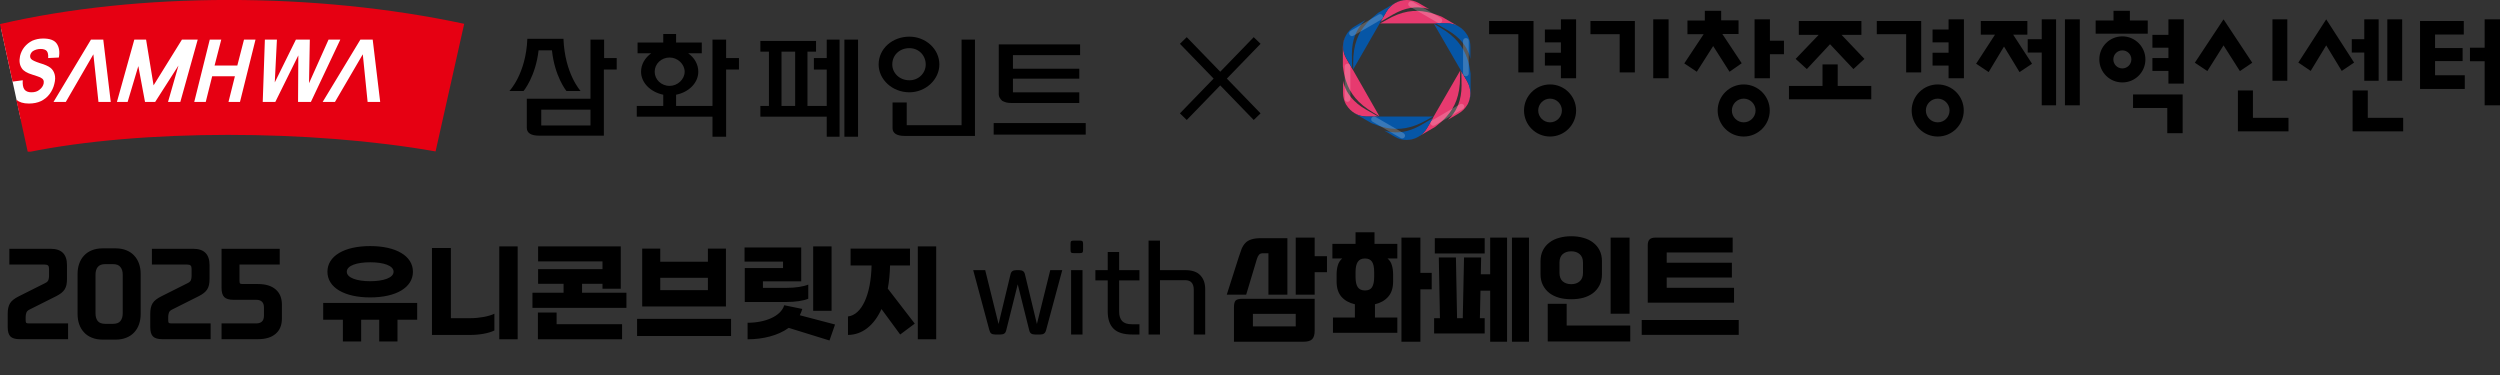 <svg width="240" height="36" viewBox="0 0 240 36" fill="none" xmlns="http://www.w3.org/2000/svg">
<rect x="0" y="0" width="240" height="36" fill="#333333" stroke="none"/>
<g clip-path="url(#clip0_62_3897)">
<path d="M0.103 2.748L1.978 11.379L38.553 11.558L37.525 1.952L0.103 2.748Z" fill="white"/>
<path d="M0 2.311L1.207 7.834L2.183 7.705C2.158 8.091 2.209 8.399 2.337 8.579C2.466 8.758 2.697 8.861 3.005 8.861C3.339 8.861 3.596 8.784 3.801 8.604C4.007 8.45 4.135 8.245 4.187 8.039C4.212 7.911 4.212 7.782 4.161 7.68C4.11 7.577 4.007 7.5 3.853 7.423C3.75 7.371 3.493 7.294 3.108 7.166C2.594 7.012 2.26 6.806 2.106 6.575C1.875 6.241 1.824 5.856 1.926 5.368C2.003 5.06 2.132 4.777 2.337 4.52C2.543 4.264 2.8 4.058 3.108 3.904C3.416 3.776 3.75 3.698 4.135 3.698C4.777 3.698 5.214 3.853 5.445 4.186C5.676 4.52 5.753 4.957 5.651 5.522L4.623 5.573C4.649 5.265 4.598 5.034 4.495 4.906C4.392 4.777 4.187 4.7 3.904 4.7C3.622 4.7 3.365 4.777 3.159 4.906C3.031 5.008 2.954 5.111 2.902 5.291C2.877 5.445 2.902 5.548 2.979 5.651C3.082 5.779 3.365 5.907 3.827 6.061C4.289 6.19 4.623 6.344 4.829 6.498C5.034 6.652 5.163 6.858 5.24 7.115C5.317 7.371 5.317 7.68 5.214 8.065C5.137 8.399 4.983 8.733 4.752 9.041C4.521 9.349 4.238 9.555 3.93 9.709C3.596 9.863 3.211 9.94 2.774 9.94C2.235 9.94 1.849 9.811 1.567 9.58L2.671 14.614C13.613 12.38 29.897 12.431 41.815 14.537L44.563 2.286C30.308 -0.771 13.305 -0.771 0 2.311ZM9.452 9.786L8.964 5.214L6.318 9.786H5.137L8.733 3.801H9.914L10.633 9.786H9.452ZM16.13 9.786L17.132 6.293L14.897 9.786H13.921L13.279 6.344L12.252 9.786H11.224L12.894 3.801H14.024L14.743 8.193L17.466 3.801H18.981L17.311 9.786H16.13ZM23.039 9.786H21.935L22.551 7.32H20.368L19.752 9.786H18.647L20.137 3.801H21.241L20.599 6.293H22.782L23.424 3.801H24.529L23.039 9.786ZM28.613 9.786L28.639 5.317L26.43 9.786H25.222L25.428 3.801H26.584L26.378 7.911L28.407 3.801H29.743L29.666 7.988L31.541 3.801H32.671L29.846 9.786H28.613ZM35.291 9.786L34.828 5.214L32.157 9.786H30.976L34.597 3.801H35.779L36.498 9.786H35.291Z" fill="#E60012"/>
<path d="M92.311 3.802V12.021H87.046V9.838H85.685V12.303C85.685 12.791 86.096 13.048 86.84 13.048H93.596V3.802H92.311Z" fill="black"/>
<path d="M81.061 3.802V13.125H82.371V3.802H81.061Z" fill="black"/>
<path d="M96.215 9.683C96.497 9.812 96.626 9.889 97.165 9.889H103.612V8.861H97.242V7.552H103.612V6.601H97.242V5.291H103.689V4.264H95.881V8.913C95.855 9.298 96.009 9.478 96.215 9.683Z" fill="black"/>
<path d="M55.736 8.733C55.736 8.733 54.221 7.089 54.092 3.725H54.066H50.65C50.625 3.725 50.625 3.725 50.625 3.725C50.496 7.089 48.904 8.733 48.904 8.733H50.265C50.265 8.733 51.421 7.346 51.703 4.829H52.988C53.245 7.346 54.375 8.733 54.375 8.733H55.736Z" fill="black"/>
<path d="M95.393 11.815V12.92H104.229V11.815H95.393Z" fill="black"/>
<path d="M57.996 5.574V3.802H56.686V9.478H50.574V12.278C50.574 12.766 50.984 13.022 51.729 13.022H57.971V6.678H59.204V5.574H57.996ZM51.961 12.021V10.531H56.686V12.046H51.961V12.021Z" fill="black"/>
<path d="M79.366 3.802V5.574H78.133V6.678H79.366V10.171H77.517V4.957H78.339V3.93H72.996V4.957H73.818V10.171H72.996V11.199H79.366V13.125H80.599V3.802H79.366ZM76.335 10.171H75.025V4.957H76.335V10.171Z" fill="black"/>
<path d="M87.303 3.519C85.659 3.519 84.349 4.675 84.349 6.19C84.349 7.629 85.659 8.861 87.303 8.861C88.869 8.861 90.179 7.629 90.179 6.19C90.179 4.701 88.869 3.519 87.303 3.519ZM87.303 7.706C86.352 7.706 85.659 7.012 85.659 6.19C85.659 5.291 86.352 4.623 87.303 4.623C88.202 4.623 88.869 5.317 88.869 6.19C88.869 7.012 88.202 7.706 87.303 7.706Z" fill="black"/>
<path d="M69.708 5.574V3.802H68.398V10.171H64.905V9.093C66.112 8.861 67.037 7.963 67.037 6.884C67.037 6.165 66.652 5.522 66.061 5.112H67.371V4.084H64.905V3.262H63.672V4.084H61.207V5.112H62.517C61.926 5.548 61.541 6.165 61.541 6.884C61.541 7.937 62.44 8.836 63.672 9.093V10.171H61.13V11.199H68.398V13.125H69.708V6.678H70.941V5.574H69.708ZM62.85 6.884C62.85 6.139 63.467 5.522 64.289 5.522C65.034 5.522 65.727 6.139 65.727 6.884C65.727 7.629 65.034 8.245 64.289 8.245C63.467 8.245 62.85 7.629 62.85 6.884Z" fill="black"/>
</g>
<path d="M184.434 6.952V2.016H180.171V3.282H182.992V6.952H184.434Z" fill="black"/>
<path d="M167.397 8.106C166.018 8.106 164.896 9.228 164.896 10.607C164.896 11.985 166.018 13.107 167.397 13.107C168.775 13.107 169.897 11.985 169.897 10.607C169.897 9.228 168.775 8.106 167.397 8.106ZM167.397 11.745C166.772 11.745 166.259 11.232 166.259 10.607C166.259 9.982 166.772 9.469 167.397 9.469C168.022 9.469 168.535 9.982 168.535 10.607C168.535 11.232 168.022 11.745 167.397 11.745Z" fill="black"/>
<path d="M169.913 1.856H168.438V7.513H169.913V5.205H171.259V3.907H169.913V1.856Z" fill="black"/>
<path d="M176.42 6.183H174.962V8.251H171.74V9.533H179.642V8.251H176.42V6.183Z" fill="black"/>
<path d="M173.455 6.632L175.683 4.244L177.927 6.632L178.985 5.654L176.789 3.346H178.696V2.016H172.686V3.346H174.593L172.381 5.654L173.455 6.632Z" fill="black"/>
<path d="M226.971 7.754H228.349V1.856H226.971V3.763H225.769V5.045H226.971V7.754Z" fill="black"/>
<path d="M219.582 1.856H218.156V7.754H219.582V1.856Z" fill="black"/>
<path d="M230.609 1.856H229.182V7.754H230.609V1.856Z" fill="black"/>
<path d="M167.205 6.071L165.346 3.266H166.9V1.952H165.233V1.038H163.663V1.968H161.996V3.282H163.551C162.829 4.372 161.691 6.087 161.691 6.087L162.893 6.888L164.464 4.42L166.035 6.888L167.205 6.071Z" fill="black"/>
<path d="M208.17 3.346H206.632V4.58H208.17V5.574H206.632V6.808H208.17V8.026H209.645V1.856H208.17V3.346Z" fill="black"/>
<path d="M186.02 8.106C184.642 8.106 183.52 9.228 183.52 10.607C183.52 11.985 184.642 13.107 186.02 13.107C187.399 13.107 188.521 11.985 188.521 10.607C188.521 9.228 187.415 8.106 186.02 8.106ZM186.02 11.745C185.395 11.745 184.882 11.232 184.882 10.607C184.882 9.982 185.395 9.469 186.02 9.469C186.645 9.469 187.158 9.982 187.158 10.607C187.158 11.232 186.661 11.745 186.02 11.745Z" fill="black"/>
<path d="M216.216 6.023L213.459 1.856L210.703 6.023L211.905 6.824L213.459 4.356L215.03 6.824L216.216 6.023Z" fill="black"/>
<path d="M216.28 8.683H214.838V12.61H219.694V11.312H216.28V8.683Z" fill="black"/>
<path d="M238.526 1.856V4.58H237.116V5.879H238.526V10.11H240.001V1.856H238.526Z" fill="black"/>
<path d="M227.307 8.683H225.849V12.61H230.705V11.312H227.307V8.683Z" fill="black"/>
<path d="M233.766 5.863H236.411V4.612H233.766V3.314H236.523V2.016H232.324V8.539H236.619V7.225H233.766V5.863Z" fill="black"/>
<path d="M223.317 1.856L220.64 6.007L221.826 6.808L223.317 4.356L224.807 6.808L225.993 6.007L223.317 1.856Z" fill="black"/>
<path d="M194.627 3.33V2.016H190.156V3.33H191.518L189.707 6.119L190.909 6.92L192.384 4.468L193.874 6.92L195.076 6.119L193.265 3.33H194.627Z" fill="black"/>
<path d="M196.006 3.763H194.66V5.045H196.006V10.11H197.384V1.856H196.006V3.763Z" fill="black"/>
<path d="M187.063 2.833H185.524V4.068H187.063V5.061H185.524V6.295H187.063V7.513H188.537V1.856H187.063V2.833Z" fill="black"/>
<path d="M156.947 6.952V2.016H152.684V3.282H155.488V6.952H156.947Z" fill="black"/>
<path d="M160.184 1.856H158.71V7.513H160.184V1.856Z" fill="black"/>
<path d="M147.218 6.952V2.016H142.955V3.282H145.76V6.952H147.218Z" fill="black"/>
<path d="M148.805 8.106C147.427 8.106 146.305 9.228 146.305 10.607C146.305 11.985 147.427 13.107 148.805 13.107C150.184 13.107 151.306 11.985 151.306 10.607C151.306 9.228 150.184 8.106 148.805 8.106ZM148.805 11.745C148.18 11.745 147.668 11.232 147.668 10.607C147.668 9.982 148.18 9.469 148.805 9.469C149.431 9.469 149.943 9.982 149.943 10.607C149.943 11.232 149.431 11.745 148.805 11.745Z" fill="black"/>
<path d="M149.847 2.833H148.308V4.068H149.847V5.061H148.308V6.295H149.847V7.513H151.305V1.856H149.847V2.833Z" fill="black"/>
<path d="M199.66 1.856H198.234V10.11H199.66V1.856Z" fill="black"/>
<path d="M204.772 10.366H208.058V12.786H209.533V9.068H204.772V10.366Z" fill="black"/>
<path d="M205.959 5.702C205.959 4.484 204.965 3.491 203.747 3.491C202.513 3.491 201.535 4.484 201.535 5.702C201.535 6.936 202.529 7.914 203.747 7.914C204.965 7.914 205.959 6.936 205.959 5.702ZM203.747 6.568C203.266 6.568 202.881 6.183 202.881 5.702C202.881 5.222 203.266 4.837 203.747 4.837C204.228 4.837 204.612 5.222 204.612 5.702C204.612 6.183 204.212 6.568 203.747 6.568Z" fill="black"/>
<path d="M206.183 1.968H204.468V1.038H202.897V1.968H201.182V3.234H206.183V1.968Z" fill="black"/>
<path d="M129.876 6.715L129.796 6.571L129.235 5.609C128.835 4.904 128.851 4.071 129.203 3.398C129.027 3.718 128.915 4.103 128.915 4.504V6.363C128.979 6.876 129.075 7.356 129.235 7.821C129.604 8.943 130.341 9.937 131.848 10.818C132.281 11.075 132.281 11.075 132.425 11.171L129.892 6.731L129.876 6.715Z" fill="#E73A6F"/>
<path d="M129.059 8.222C128.995 8.062 128.963 7.901 128.931 7.757V8.927C128.931 9.328 129.043 9.713 129.219 10.033C129.219 10.033 129.219 10.049 129.235 10.049C129.251 10.065 129.251 10.081 129.267 10.097C129.668 10.738 130.373 11.187 131.191 11.187H132.313C131.976 10.995 131.591 10.77 131.127 10.514C129.893 9.809 129.316 8.943 129.059 8.222Z" fill="#E73A6F"/>
<path d="M137.634 2.244H137.794H138.9C139.717 2.244 140.438 2.676 140.823 3.334C140.631 3.013 140.358 2.741 140.006 2.532L138.403 1.603C137.922 1.41 137.457 1.25 136.976 1.154C135.822 0.913 134.588 1.042 133.082 1.923C132.649 2.18 132.633 2.164 132.489 2.244H137.585H137.634Z" fill="#E73A6F"/>
<path d="M136.736 0.769C136.913 0.801 137.057 0.833 137.201 0.881L136.191 0.288C135.839 0.096 135.454 -9.15527e-05 135.085 -9.15527e-05C135.069 -9.15527e-05 135.053 -9.15527e-05 135.053 -9.15527e-05C135.037 -9.15527e-05 135.021 -9.15527e-05 135.005 -9.15527e-05C134.252 0.016 133.515 0.417 133.098 1.122L132.537 2.083C132.858 1.891 133.258 1.667 133.723 1.394C134.941 0.689 135.967 0.625 136.736 0.769Z" fill="#E73A6F"/>
<path d="M140.198 6.747L137.65 11.155L137.634 11.187L137.554 11.331L136.993 12.293C136.592 12.998 135.855 13.399 135.085 13.415C135.454 13.415 135.839 13.319 136.175 13.11L137.778 12.181C138.179 11.86 138.563 11.54 138.884 11.171C139.669 10.29 140.166 9.168 140.166 7.405C140.166 6.908 140.182 6.908 140.198 6.747Z" fill="#E73A6F"/>
<path d="M140.855 7.821L140.294 6.86C140.294 7.244 140.31 7.693 140.31 8.222C140.31 9.632 139.846 10.546 139.349 11.139C139.237 11.267 139.124 11.379 139.012 11.492L140.022 10.899C140.375 10.69 140.647 10.418 140.839 10.097C140.855 10.081 140.855 10.065 140.871 10.049C140.871 10.033 140.871 10.033 140.887 10.033C141.24 9.36 141.256 8.526 140.855 7.821Z" fill="#E73A6F"/>
<path d="M138.226 2.628C137.794 2.372 137.794 2.372 137.649 2.276L140.198 6.683L140.214 6.715L140.294 6.86L140.855 7.821C141.256 8.526 141.24 9.36 140.887 10.033C141.063 9.712 141.175 9.328 141.175 8.927V7.068C141.111 6.555 141.015 6.074 140.855 5.609C140.47 4.488 139.733 3.494 138.226 2.628Z" fill="#0656A6"/>
<path d="M140.871 3.382C140.871 3.382 140.871 3.366 140.855 3.366C140.839 3.35 140.839 3.334 140.823 3.318C140.422 2.676 139.717 2.228 138.899 2.228H137.793C138.13 2.42 138.515 2.644 138.979 2.901C140.198 3.606 140.759 4.455 141.031 5.193C141.095 5.353 141.127 5.513 141.159 5.658V4.488C141.159 4.087 141.063 3.718 140.871 3.382Z" fill="#0656A6"/>
<path d="M132.457 11.187H132.296H131.175C130.357 11.187 129.652 10.754 129.251 10.097C129.444 10.418 129.716 10.69 130.069 10.899L131.671 11.828C132.152 12.02 132.617 12.181 133.098 12.277C134.252 12.501 135.486 12.373 136.992 11.508C137.425 11.251 137.441 11.267 137.585 11.187H132.489H132.457Z" fill="#0656A6"/>
<path d="M133.354 12.646C133.178 12.614 133.033 12.582 132.889 12.533L133.899 13.126C134.251 13.335 134.62 13.431 135.005 13.431H135.021C135.037 13.431 135.069 13.431 135.085 13.431C135.838 13.415 136.575 13.014 136.992 12.309L137.553 11.347C137.217 11.54 136.832 11.764 136.367 12.037C135.149 12.726 134.123 12.79 133.354 12.646Z" fill="#0656A6"/>
<path d="M129.892 6.683L132.441 2.26L132.457 2.228L132.537 2.083L133.098 1.122C133.498 0.417 134.236 0.016 135.005 -9.15527e-05C134.636 -9.15527e-05 134.252 0.096 133.899 0.304L132.296 1.234C131.896 1.555 131.511 1.875 131.191 2.244C130.405 3.125 129.908 4.247 129.908 6.01C129.908 6.507 129.908 6.507 129.892 6.683Z" fill="#0656A6"/>
<path d="M129.78 5.193C129.78 3.782 130.245 2.869 130.742 2.276C130.854 2.148 130.966 2.035 131.078 1.923L130.068 2.516C129.7 2.725 129.411 3.029 129.219 3.382C128.85 4.055 128.834 4.888 129.251 5.594L129.812 6.555C129.796 6.187 129.78 5.738 129.78 5.193Z" fill="#0656A6"/>
<g opacity="0.2">
<path d="M140.727 3.654C140.582 3.654 140.454 3.766 140.454 3.927V7.052C140.454 7.196 140.566 7.324 140.727 7.324C140.871 7.324 140.999 7.212 140.999 7.052V3.911C140.999 3.766 140.871 3.654 140.727 3.654Z" fill="white"/>
<path d="M129.363 6.106C129.219 6.106 129.091 6.219 129.091 6.379V9.504C129.091 9.648 129.203 9.777 129.363 9.777C129.508 9.777 129.636 9.648 129.636 9.504V6.363C129.636 6.219 129.508 6.106 129.363 6.106Z" fill="white"/>
<path d="M132.729 1.491C132.649 1.362 132.489 1.314 132.36 1.394L129.652 2.965C129.523 3.045 129.475 3.205 129.556 3.334C129.636 3.462 129.796 3.51 129.924 3.43L132.633 1.859C132.761 1.779 132.809 1.619 132.729 1.491Z" fill="white"/>
<path d="M140.166 10.001L137.457 11.572C137.329 11.652 137.281 11.812 137.361 11.94C137.441 12.069 137.601 12.117 137.73 12.036L140.438 10.466C140.566 10.386 140.615 10.225 140.534 10.097C140.454 9.969 140.294 9.937 140.166 10.001Z" fill="white"/>
<path d="M134.748 12.79L132.04 11.219C131.911 11.139 131.751 11.187 131.671 11.315C131.591 11.444 131.639 11.604 131.767 11.684L134.476 13.255C134.604 13.335 134.764 13.287 134.844 13.158C134.925 13.03 134.876 12.87 134.748 12.79Z" fill="white"/>
<path d="M138.419 2.099C138.499 1.971 138.451 1.811 138.322 1.731L135.598 0.16C135.47 0.08 135.309 0.128 135.229 0.256C135.149 0.385 135.197 0.545 135.325 0.625L138.05 2.196C138.178 2.26 138.338 2.228 138.419 2.099Z" fill="white"/>
</g>
<path d="M113.6 3.886L120.686 11.2M120.686 3.886L113.6 11.2" stroke="black" stroke-width="0.914"/>
<path d="M6.536 32.561H1.889C1.471 32.561 1.176 32.474 1.001 32.3C0.827 32.126 0.74 31.83 0.74 31.413V30.128C0.74 29.905 0.758 29.714 0.793 29.554C0.827 29.387 0.887 29.237 0.97 29.105C1.054 28.973 1.162 28.858 1.294 28.76C1.426 28.656 1.59 28.555 1.785 28.457L4.343 27.173C4.503 27.096 4.604 26.999 4.646 26.881C4.688 26.762 4.708 26.634 4.708 26.494V25.816C4.708 25.655 4.677 25.548 4.614 25.492C4.559 25.429 4.451 25.398 4.291 25.398H0.897V23.884H4.865C5.909 23.884 6.431 24.406 6.431 25.45V26.766C6.431 26.989 6.414 27.183 6.379 27.351C6.344 27.511 6.285 27.657 6.202 27.789C6.118 27.915 6.01 28.029 5.878 28.134C5.746 28.238 5.582 28.339 5.387 28.437L2.829 29.721C2.669 29.798 2.568 29.902 2.526 30.034C2.484 30.16 2.463 30.292 2.463 30.431V30.734C2.463 30.866 2.481 30.953 2.516 30.995C2.557 31.03 2.644 31.047 2.777 31.047H6.536V32.561ZM13.504 30.149C13.504 30.504 13.451 30.831 13.347 31.131C13.243 31.43 13.089 31.688 12.887 31.903C12.686 32.126 12.435 32.297 12.136 32.415C11.836 32.54 11.492 32.603 11.102 32.603H9.849C9.459 32.603 9.114 32.54 8.815 32.415C8.516 32.297 8.265 32.126 8.063 31.903C7.861 31.688 7.708 31.43 7.604 31.131C7.499 30.831 7.447 30.504 7.447 30.149V26.296C7.447 25.941 7.499 25.614 7.604 25.314C7.708 25.015 7.861 24.758 8.063 24.542C8.265 24.319 8.516 24.148 8.815 24.03C9.114 23.905 9.459 23.842 9.849 23.842H11.102C11.492 23.842 11.836 23.905 12.136 24.03C12.435 24.148 12.686 24.319 12.887 24.542C13.089 24.758 13.243 25.015 13.347 25.314C13.451 25.614 13.504 25.941 13.504 26.296V30.149ZM10.841 31.089C11.182 31.089 11.422 30.998 11.561 30.817C11.708 30.63 11.781 30.389 11.781 30.097V26.348C11.781 26.056 11.708 25.819 11.561 25.638C11.422 25.45 11.182 25.356 10.841 25.356H10.11C9.769 25.356 9.525 25.45 9.379 25.638C9.24 25.819 9.17 26.056 9.17 26.348V30.097C9.17 30.389 9.24 30.63 9.379 30.817C9.525 30.998 9.769 31.089 10.11 31.089H10.841ZM20.221 32.561H15.574C15.156 32.561 14.861 32.474 14.686 32.3C14.512 32.126 14.425 31.83 14.425 31.413V30.128C14.425 29.905 14.443 29.714 14.478 29.554C14.512 29.387 14.572 29.237 14.655 29.105C14.739 28.973 14.847 28.858 14.979 28.76C15.111 28.656 15.275 28.555 15.47 28.457L18.028 27.173C18.188 27.096 18.289 26.999 18.331 26.881C18.372 26.762 18.393 26.634 18.393 26.494V25.816C18.393 25.655 18.362 25.548 18.299 25.492C18.244 25.429 18.136 25.398 17.976 25.398H14.582V23.884H18.55C19.594 23.884 20.116 24.406 20.116 25.45V26.766C20.116 26.989 20.099 27.183 20.064 27.351C20.029 27.511 19.97 27.657 19.887 27.789C19.803 27.915 19.695 28.029 19.563 28.134C19.431 28.238 19.267 28.339 19.072 28.437L16.514 29.721C16.354 29.798 16.253 29.902 16.211 30.034C16.169 30.16 16.148 30.292 16.148 30.431V30.734C16.148 30.866 16.166 30.953 16.201 30.995C16.242 31.03 16.329 31.047 16.462 31.047H20.221V32.561ZM27.063 30.577C27.063 31.211 26.865 31.698 26.468 32.039C26.071 32.387 25.504 32.561 24.766 32.561H21.268V31.047H24.599C24.836 31.047 25.017 30.988 25.142 30.87C25.274 30.751 25.34 30.56 25.34 30.295V29.533C25.34 29.268 25.274 29.077 25.142 28.959C25.017 28.84 24.836 28.781 24.599 28.781H22.416C21.999 28.781 21.703 28.694 21.529 28.52C21.355 28.346 21.268 28.05 21.268 27.633V23.884H26.854V25.398H22.991V26.954C22.991 27.086 23.008 27.173 23.043 27.215C23.085 27.25 23.172 27.267 23.304 27.267H24.766C25.504 27.267 26.071 27.441 26.468 27.789C26.865 28.13 27.063 28.618 27.063 29.251V30.577ZM35.538 28.552C33.052 28.552 31.434 27.601 31.434 26.087C31.434 24.573 33.052 23.623 35.538 23.623C38.023 23.623 39.641 24.573 39.641 26.087C39.641 27.601 38.023 28.552 35.538 28.552ZM35.538 25.179C34.264 25.179 33.292 25.492 33.292 26.087C33.292 26.672 34.264 26.996 35.538 26.996C36.812 26.996 37.783 26.672 37.783 26.087C37.783 25.492 36.812 25.179 35.538 25.179ZM40.049 29.084V30.692H38.158V32.781H36.404V30.692H34.671V32.781H32.917V30.692H31.026V29.084H40.049ZM49.696 23.654V32.572H47.931V23.654H49.696ZM43.285 23.811V30.546H45.154C46 30.546 46.919 30.379 47.462 30.118V31.726C46.919 31.997 46.01 32.154 45.154 32.154H41.468V23.811H43.285ZM55.877 28.102H60.138V29.554H51.115V28.102H54.102V27.246H51.658V25.837H57.84V25.095H51.658V23.654H59.594V27.716H57.84V27.246H55.877V28.102ZM53.434 30.003V31.12H59.72V32.572H51.638V30.003H53.434ZM69.691 23.863V29.418H61.651V23.863H63.384V25.126H67.958V23.863H69.691ZM63.384 27.852H67.958V26.672H63.384V27.852ZM61.16 30.609H70.182V32.258H61.16V30.609ZM79.83 23.654V29.836H78.065V23.654H79.83ZM71.497 25.732H75.172V25.116H71.476V23.759H76.916V27.006H73.241V27.633H75.538C76.342 27.633 77.125 27.518 77.595 27.319V28.677C77.136 28.875 76.352 28.99 75.517 28.99H71.497V25.732ZM80.164 31.152L79.631 32.687L75.715 31.475C74.692 32.217 73.241 32.572 71.768 32.572V30.985C73.45 30.985 74.964 30.368 75.287 29.303L77.021 29.658C76.958 29.867 76.874 30.076 76.781 30.264L80.164 31.152ZM88.109 23.654H89.874V32.572H88.109V23.654ZM85.447 25.482C85.426 26.285 85.353 27.027 85.227 27.706L87.817 31.068L86.418 32.112L84.622 29.669C83.901 31.256 82.763 32.144 81.406 32.154V30.379C82.711 30.233 83.609 28.343 83.671 25.482H81.656V23.863H87.358V25.482H85.447Z" fill="black"/>
<path d="M126.208 31.741C126.208 32.128 126.127 32.402 125.967 32.563C125.806 32.724 125.532 32.804 125.145 32.804H118.46V29.505C118.46 29.177 118.515 28.957 118.624 28.848C118.734 28.738 118.953 28.683 119.282 28.683H126.208V31.741ZM123.589 28.289H121.769V24.311H121.254C121.072 24.311 120.94 24.362 120.86 24.465C120.78 24.559 120.714 24.691 120.663 24.859L119.633 28.289H117.77L118.92 24.684C119.015 24.384 119.107 24.121 119.194 23.895C119.289 23.668 119.41 23.478 119.556 23.325C119.702 23.171 119.892 23.058 120.126 22.985C120.36 22.905 120.67 22.865 121.057 22.865H123.589V28.289ZM126.208 28.289H124.389V22.81H126.208V24.596H127.391V26.13H126.208V28.289ZM124.389 31.335V30.13H120.279V31.335H124.389ZM134.144 31.949H127.964V30.481H130.068V29.209C129.527 29.085 129.1 28.848 128.786 28.497C128.471 28.139 128.314 27.65 128.314 27.029V26.36C128.314 26.017 128.355 25.717 128.435 25.462C128.515 25.199 128.654 24.983 128.851 24.815H127.909V23.413H130.133V22.295H131.953V23.413H134.144V24.815H133.202C133.406 24.983 133.545 25.199 133.618 25.462C133.699 25.717 133.739 26.017 133.739 26.36V27.029C133.739 27.642 133.582 28.128 133.268 28.486C132.953 28.844 132.53 29.085 131.996 29.209V30.481H134.144V31.949ZM136.358 32.804H134.539V22.81H136.358V26.196H137.443V27.774H136.358V32.804ZM131.92 26.119C131.92 25.659 131.85 25.327 131.711 25.122C131.573 24.918 131.35 24.815 131.043 24.815C130.714 24.815 130.48 24.925 130.342 25.144C130.203 25.356 130.133 25.681 130.133 26.119V26.579C130.133 27.025 130.203 27.354 130.342 27.566C130.488 27.778 130.722 27.884 131.043 27.884C131.357 27.884 131.58 27.781 131.711 27.577C131.85 27.365 131.92 27.032 131.92 26.579V26.119ZM144.678 32.804H143.056V27.905H142.125L142.07 30.546H142.53V32.015H137.675V30.546H138.234L138.125 24.717H139.769L139.878 30.546H140.426L140.547 24.717H142.19L142.157 26.327H143.056V22.81H144.678V32.804ZM146.782 32.804H145.149V22.81H146.782V32.804ZM142.53 24.333H137.741V22.865H142.53V24.333ZM156.505 32.782H148.582V29.166H150.401V31.248H156.505V32.782ZM156.439 30.119H154.62V22.81H156.439V30.119ZM153.787 26.338C153.787 26.733 153.71 27.08 153.557 27.379C153.403 27.679 153.195 27.931 152.932 28.136C152.669 28.333 152.359 28.483 152.001 28.585C151.643 28.68 151.256 28.727 150.839 28.727C150.423 28.727 150.036 28.68 149.678 28.585C149.32 28.483 149.009 28.333 148.746 28.136C148.483 27.931 148.275 27.679 148.122 27.379C147.968 27.08 147.891 26.733 147.891 26.338V25.067C147.891 24.673 147.968 24.326 148.122 24.026C148.275 23.727 148.483 23.478 148.746 23.281C149.009 23.076 149.32 22.927 149.678 22.832C150.036 22.73 150.423 22.678 150.839 22.678C151.256 22.678 151.643 22.73 152.001 22.832C152.359 22.927 152.669 23.076 152.932 23.281C153.195 23.478 153.403 23.727 153.557 24.026C153.71 24.326 153.787 24.673 153.787 25.067V26.338ZM151.968 25.21C151.968 24.852 151.862 24.581 151.65 24.399C151.446 24.216 151.175 24.125 150.839 24.125C150.503 24.125 150.229 24.216 150.017 24.399C149.813 24.581 149.71 24.852 149.71 25.21V26.196C149.71 26.554 149.813 26.824 150.017 27.007C150.229 27.189 150.503 27.281 150.839 27.281C151.175 27.281 151.446 27.189 151.65 27.007C151.862 26.824 151.968 26.554 151.968 26.196V25.21ZM166.468 29.056H158.184V23.544C158.184 23.288 158.242 23.102 158.359 22.985C158.476 22.868 158.663 22.81 158.918 22.81H166.337V24.234H160.003V25.221H166.26V26.645H160.003V27.631H166.468V29.056ZM166.918 32.146H157.603V30.722H166.918V32.146Z" fill="black"/>
<path d="M100.43 31.675C100.387 31.843 100.321 31.956 100.233 32.015C100.153 32.081 100.029 32.113 99.861 32.113H99.368C99.199 32.113 99.072 32.081 98.984 32.015C98.896 31.956 98.834 31.843 98.798 31.675L97.702 27.292L96.606 31.675C96.569 31.843 96.507 31.956 96.42 32.015C96.332 32.081 96.204 32.113 96.036 32.113H95.543C95.375 32.113 95.247 32.081 95.159 32.015C95.079 31.956 95.017 31.843 94.973 31.675L93.428 25.933H94.579L95.861 31.105L97.001 26.371C97.037 26.203 97.099 26.09 97.187 26.032C97.274 25.966 97.402 25.933 97.57 25.933H97.833C98.001 25.933 98.129 25.966 98.217 26.032C98.305 26.09 98.367 26.203 98.403 26.371L99.543 31.105L100.825 25.933H101.976L100.43 31.675ZM103.921 32.113H102.826V25.933H103.921V32.113ZM103.976 23.971C103.976 24.11 103.954 24.201 103.91 24.245C103.874 24.282 103.786 24.3 103.647 24.3H103.1C102.961 24.3 102.869 24.282 102.826 24.245C102.789 24.201 102.771 24.11 102.771 23.971V23.424C102.771 23.285 102.789 23.197 102.826 23.16C102.869 23.117 102.961 23.095 103.1 23.095H103.647C103.786 23.095 103.874 23.117 103.91 23.16C103.954 23.197 103.976 23.285 103.976 23.424V23.971ZM109.388 32.113H108.698C107.872 32.113 107.273 31.927 106.901 31.555C106.528 31.182 106.342 30.638 106.342 29.922V26.919H105.158V25.933H106.342V24.191H107.438V25.933H109.388V26.919H107.438V29.922C107.438 30.309 107.532 30.608 107.722 30.82C107.92 31.025 108.227 31.127 108.643 31.127H109.388V32.113ZM115.698 32.113H114.602V27.829C114.602 27.208 114.328 26.897 113.78 26.897H111.358V32.113H110.262V23.095H111.358V25.933H113.78C114.437 25.933 114.92 26.097 115.226 26.426C115.541 26.755 115.698 27.193 115.698 27.741V32.113Z" fill="black"/>
<defs>
<clipPath id="clip0_62_3897">
<rect width="104.229" height="14.563" fill="white"/>
</clipPath>
</defs>
</svg>

